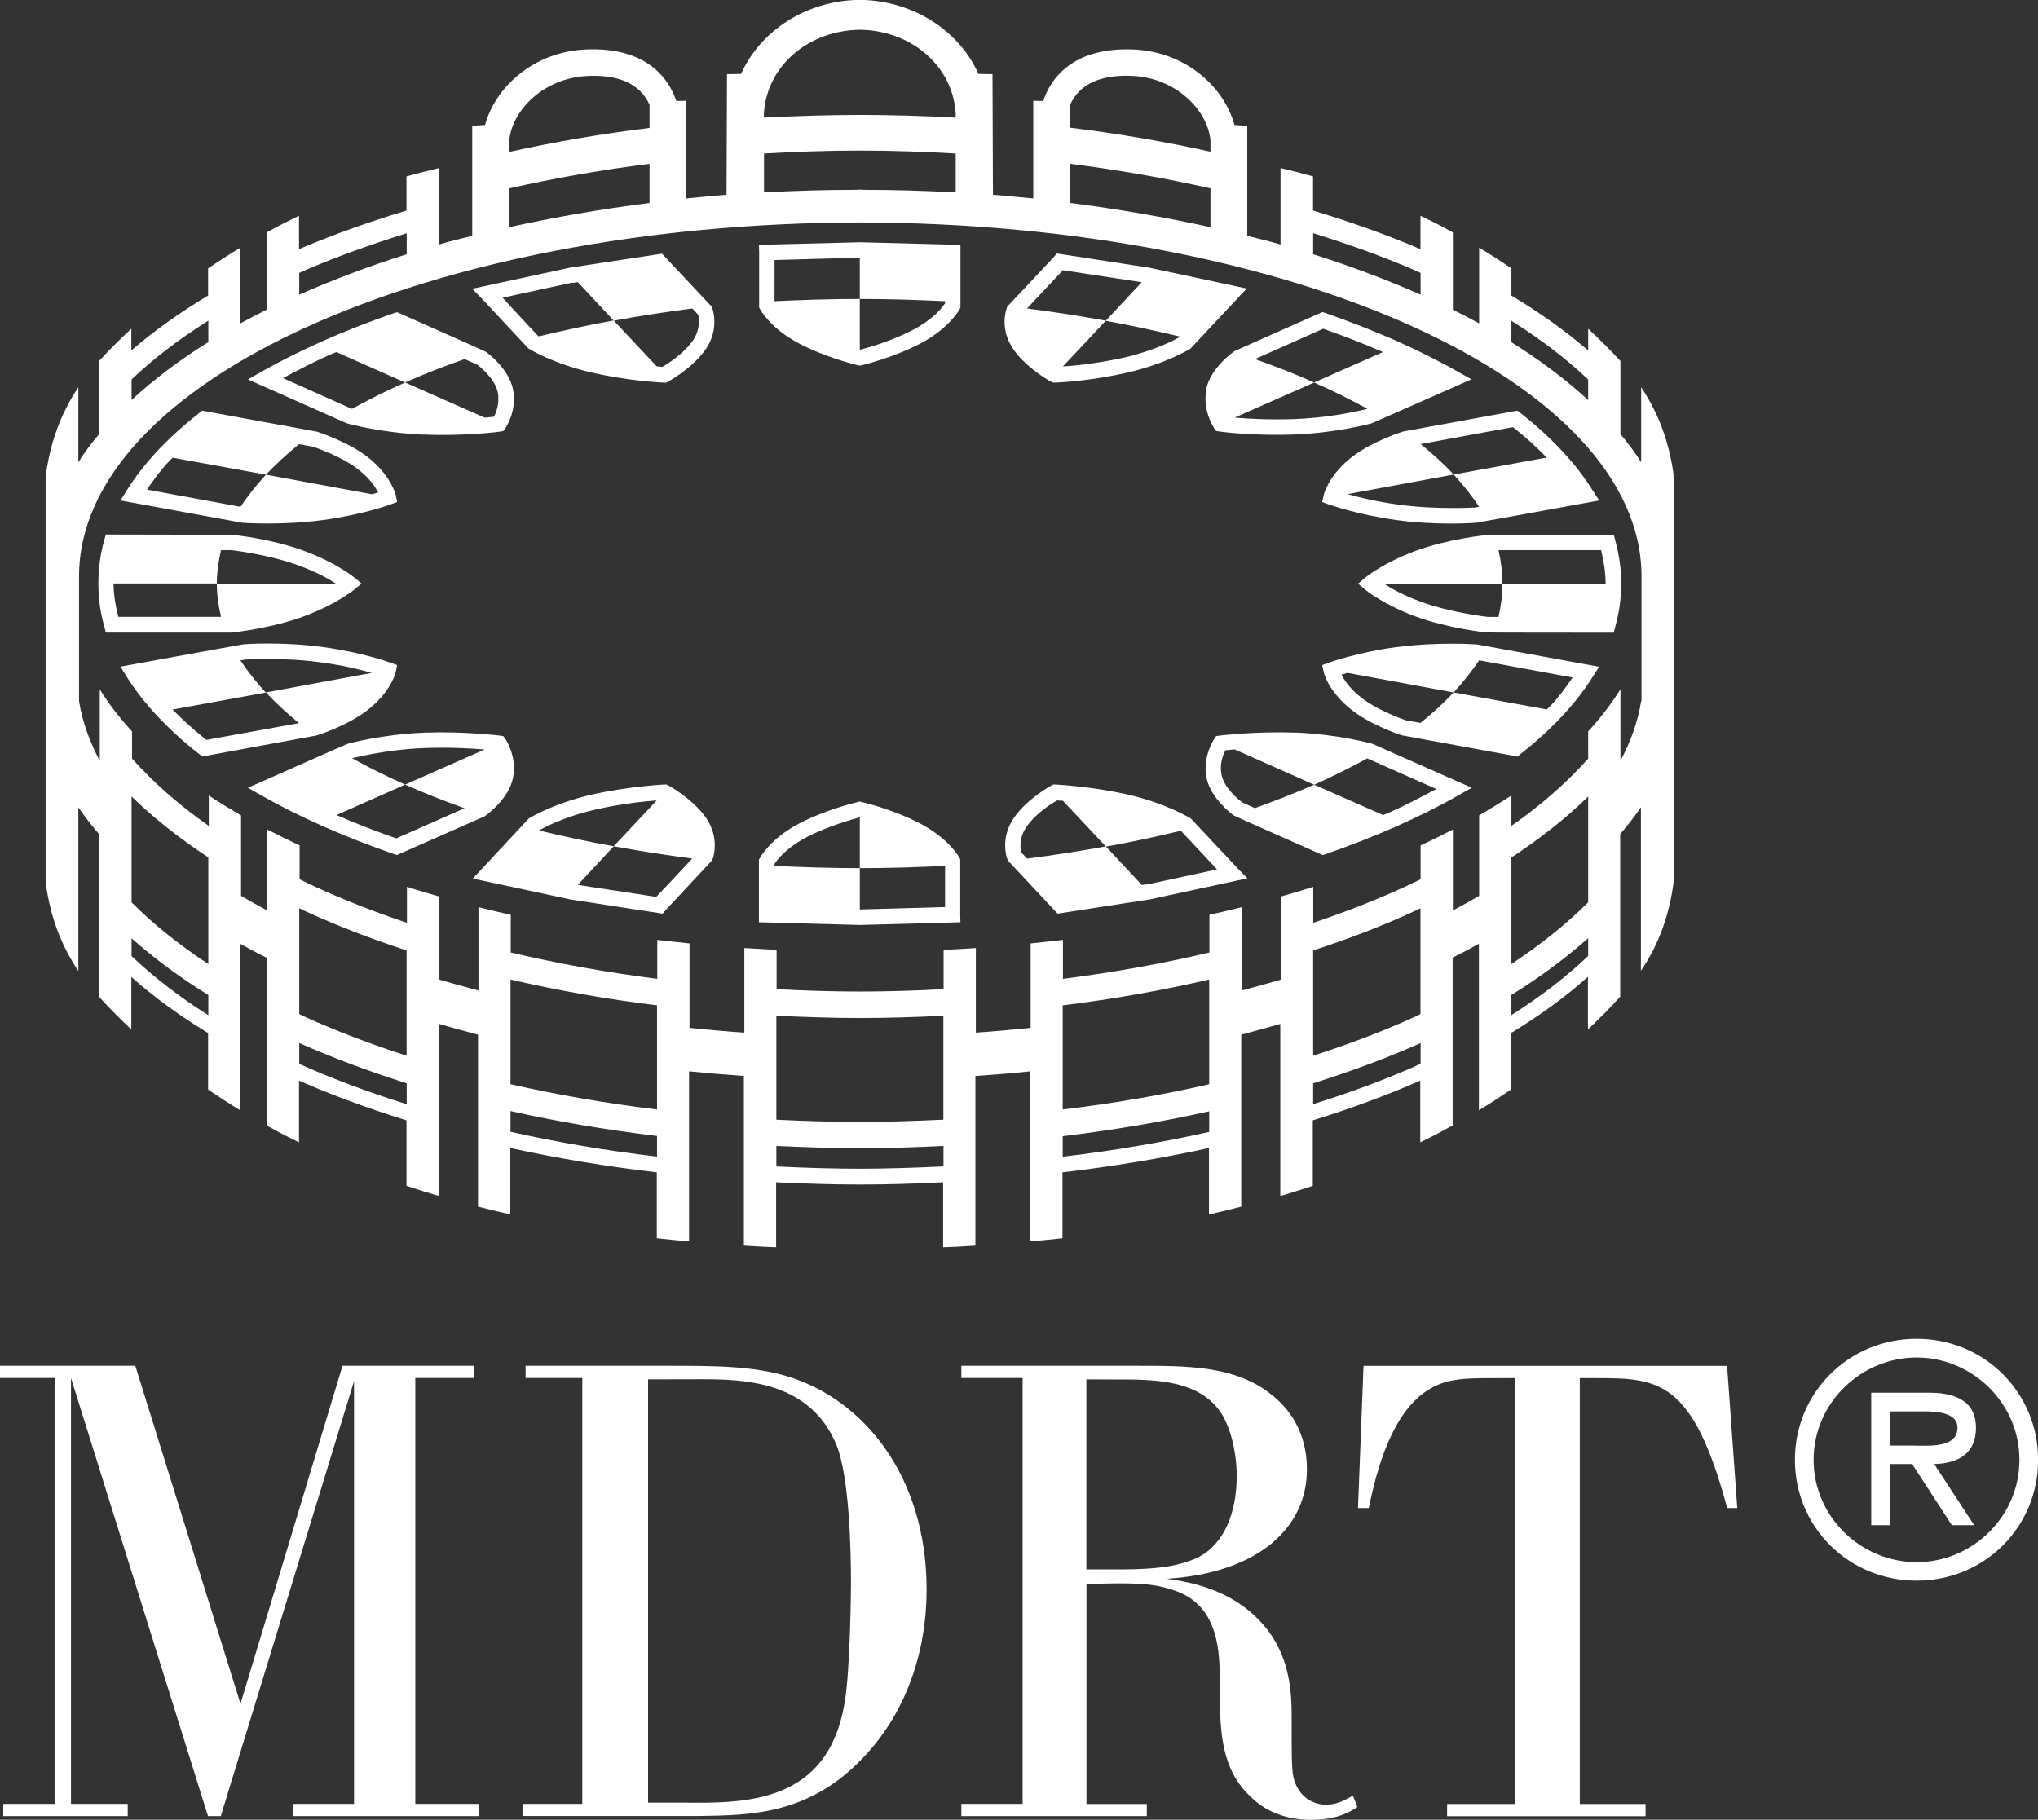 <?xml version="1.0" encoding="UTF-8"?>
<svg xmlns="http://www.w3.org/2000/svg" id="_レイヤー_2" data-name="レイヤー 2" width="180" height="160.75" viewBox="0 0 180 160.75">
  <rect x="0" y="0" width="180" height="160.75" fill="#333333" stroke="none"/>
  <defs>
    <style>
      .cls-1 {
        fill: #fff;
      }
    </style>
  </defs>
  <g id="_レイヤー_1-2" data-name="レイヤー 1">
    <g>
      <polyline class="cls-1" points="41.85 121.73 36.68 121.73 36.68 159.35 42.31 159.35 42.31 160.43 25.92 160.43 25.92 159.35 31.27 159.35 31.27 122.01 19.5 160.43 18.37 160.43 6.27 121.73 6.27 159.35 11.28 159.35 11.28 160.43 .29 160.43 .29 159.35 4.86 159.35 4.86 121.73 0 121.73 0 120.65 11.95 120.65 21.24 150.51 30.25 120.65 41.85 120.65"></polyline>
      <path class="cls-1" d="M57.24,121.85v37.39h3.2c5.52.07,12.68,0,14.15-8.78.51-2.82.57-10.15.57-10.54,0-3.26-.16-9.35-1.24-12.17-2.36-5.91-8.55-5.91-12.12-5.91M46.15,159.35h5.28v-37.62h-5.01v-1.08h12.61c4,0,7.49,0,10.6.96,6.58,2.02,12.21,8.73,12.21,18.81,0,5.46-1.79,10.82-5.52,14.76-4.84,5.17-10.07,5.17-14.58,5.24h-15.59v-1.08Z"></path>
      <path class="cls-1" d="M95.95,121.85v16.79h2.41c2.43,0,5.81,0,7.95-1.35,2.19-1.47,2.92-4.29,2.92-6.93,0-1.79-.46-4.34-1.57-5.81-2.08-2.76-6.03-2.69-9.3-2.69M101.29,159.35v1.08h-16.38v-1.08h5.41v-37.62h-5.41v-1.08h15.59c4.35,0,8.57,0,11.71,2.48,1.64,1.24,3.22,3.38,3.22,6.66,0,2.46-.95,4.73-3.09,6.53-3.27,2.71-7.79,3.03-9.3,3.15,2.81.34,5.57,1.24,7.66,3.16,2.65,2.41,3.38,5.35,3.38,8.78,0,4.23,0,5.07.22,5.81.46,1.52,1.64,2.2,2.83,2.2.95,0,1.68-.41,2.36-.8l.4,1.01c-.8.52-1.92,1.13-4.11,1.13-2.76,0-4.46-1.17-5.35-2.07-2.54-2.37-2.65-5.69-2.7-8.79v-1.24c0-2.59,0-6.82-4-8.16-1.97-.69-3.76-.69-7.77-.57v19.43h5.34Z"></path>
      <path class="cls-1" d="M152.55,133.22c-3.03-11.26-6.03-11.48-11.5-11.48h-1.52v37.62h5.81v1.08h-17.53v-1.08h5.98v-37.62h-1.46c-3.27,0-4.84,0-6.71,1.4-3.11,2.43-4.22,7.72-4.73,10.08h-.95l.49-12.56h32.11l.9,12.56"></path>
      <path class="cls-1" d="M68.41,22.97c1.1-.03,7.53-.21,7.53-.21v3.65c2.54,0,5.04.08,7.53.2v.18c-.18.29-.95,1.35-2.8,2.33-2.05,1.09-4.33,1.68-4.73,1.78v-4.49c-2.56,0-5.06.08-7.53.2M67.04,27.16l.09.15c.04.07.9,1.68,3.42,3.02,2.41,1.27,5.12,1.91,5.23,1.94l.16.03.15-.03c.13-.03,2.81-.67,5.23-1.94,2.52-1.34,3.4-2.95,3.44-3.02l.07-.15v-5.53l-8.88-.23-8.24.21-.68.02.02.67v4.86ZM133.63,37.73c1.08.86,2.08,1.76,2.98,2.69l-8.22,1.5c.88.95,1.61,1.89,2.25,2.84-.26.05-.42.08-.42.08.04-.02-3.29.21-6.69-.26-1.96-.26-3.51-.65-4.51-.93l9.38-1.73c-.88-.93-1.86-1.83-2.92-2.69,2.25-.42,6.98-1.29,8.17-1.5ZM119.12,40.6c-1.86,1.58-2.21,3.1-2.21,3.16l-.13.59.55.2c.11.03,2.47.9,6.01,1.39,3.53.49,6.89.26,7.04.24.07,0,9.87-1.79,9.87-1.79l.99-.18-.55-.85c-.75-1.21-1.66-2.4-2.76-3.56-1.06-1.14-2.3-2.27-3.67-3.34l-.24-.18-.31.05-9.78,1.79c-.2.07-3.03.96-4.81,2.48ZM57.97,79.23c-.51-.08-5.45-.83-6.94-1.06l3.18-3.41c-2.28-.41-4.48-.88-6.6-1.4.35-.2,2.14-1.19,4.93-1.83,2.32-.54,4.46-.75,5.46-.82l-3.8,4.05c2.3.42,4.62.78,6.94,1.08-.93,1.01-2.85,3.05-3.18,3.39ZM59.01,69.38l-.16-.08h-.18c-.13.02-3.14.15-6.43.9-3.34.77-5.39,2.02-5.48,2.07l-.07.05-4.93,5.29,8.59,1.84,8.17,1.26.24-.28,4.13-4.42.05-.13c.04-.08.68-1.86-.62-3.69-1.19-1.66-3.22-2.76-3.29-2.81ZM83.47,80.13c-1.1.03-7.53.21-7.53.21v-3.65c-2.56,0-5.06-.08-7.53-.2v-.18c.18-.29.95-1.35,2.78-2.33,2.07-1.08,4.35-1.66,4.75-1.78v4.49c2.54,0,5.04-.08,7.53-.2v3.64ZM84.82,75.94l-.07-.15c-.04-.07-.91-1.68-3.44-3.02-2.41-1.27-5.1-1.91-5.23-1.92l-.15-.05-.16.05c-.11.02-2.81.65-5.23,1.92-2.52,1.34-3.38,2.95-3.42,3.02l-.09.15v5.53l8.9.24,8.9-.24-.02-.67v-4.86ZM29.13,31.34c.18-.08.4-.16.58-.24l6.07,2.69c1.68-.75,3.44-1.44,5.25-2.07.64.28,1.08.47,1.11.49.15.1,1.57,1.19,1.83,2.46.04.2.05.39.05.57,0,.7-.24,1.27-.38,1.57-.2.03-.48.05-.84.08l-7.02-3.1c-1.68.73-3.22,1.52-4.68,2.32h-.04s-3.95-1.76-6.07-2.71c1.33-.7,2.67-1.4,4.13-2.06ZM37.45,38.39c3.69.15,6.58-.24,6.71-.26l.29-.05.18-.24c.04-.07,1.06-1.55.68-3.44-.37-1.86-2.32-3.28-2.41-3.33-.11-.07-7.6-3.39-7.6-3.39l-.24-.1-.26.08c-2.17.75-4.26,1.57-6.21,2.43-1.97.88-3.82,1.79-5.52,2.76l-1.17.67,8.72,3.87c.22.07,3.14.86,6.84,1.01ZM18.24,65.37c-1.1-.86-2.1-1.78-3-2.69l8.24-1.5c-.88-.95-1.61-1.89-2.25-2.84.26-.05.42-.07.42-.07-.04,0,3.29-.23,6.69.24,1.96.26,3.51.65,4.5.93l-9.36,1.73c.88.93,1.86,1.83,2.92,2.71-2.25.41-7,1.27-8.17,1.48ZM32.75,62.5c1.86-1.58,2.19-3.1,2.21-3.16l.11-.59-.55-.2c-.09-.03-2.45-.9-5.99-1.39-3.55-.49-6.91-.26-7.05-.24-.07,0-9.85,1.79-9.85,1.79l-.99.18.53.86c.75,1.19,1.68,2.4,2.76,3.54,1.08,1.14,2.3,2.27,3.69,3.34l.24.2,10.09-1.86c.2-.05,3.02-.96,4.81-2.48ZM12.98,43.25c.58-.85,1.19-1.7,1.96-2.51.09-.1.22-.21.31-.31l8.24,1.5c.88-.93,1.86-1.83,2.92-2.69.77.13,1.28.23,1.28.23,0,.02,2.63.86,4.19,2.19.86.72,1.28,1.39,1.52,1.84-.16.05-.35.1-.55.16l-9.36-1.73c-.88.95-1.61,1.89-2.25,2.84-1.32-.24-6.12-1.13-8.26-1.52ZM28.53,45.94c3.55-.49,5.9-1.35,5.99-1.39l.55-.2-.11-.59s-.35-1.58-2.21-3.16c-1.79-1.52-4.61-2.41-4.73-2.46-.07-.02-9.87-1.81-9.87-1.81l-.29-.05-.24.18c-1.37,1.08-2.61,2.2-3.69,3.34-1.08,1.16-2.01,2.35-2.76,3.56l-.53.85,10.76,1.97c.22.02,3.58.24,7.13-.24ZM35,74.06c-1.83-.64-3.6-1.32-5.28-2.06l6.07-2.69c-1.68-.73-3.22-1.52-4.68-2.32.04-.02.07-.03.07-.03-.07.03,2.8-.75,6.32-.88,2.23-.08,4.15.03,5.3.13l-7.02,3.1c1.68.75,3.44,1.44,5.25,2.09-1.92.85-5.67,2.5-6.03,2.66ZM45.31,68.71c.38-1.89-.64-3.38-.68-3.44l-.18-.24-.29-.05c-.13,0-3.02-.39-6.71-.26-3.69.15-6.62.95-6.73.98s-7.58,3.34-7.58,3.34l-1.24.55,1.17.67c1.7.96,3.56,1.89,5.52,2.76,1.96.86,4.04,1.68,6.21,2.43l.26.08,7.73-3.41c.2-.13,2.16-1.55,2.52-3.41ZM122.74,71.76c-.2.08-.4.16-.58.24l-6.09-2.68c-1.66.73-3.44,1.42-5.23,2.07-.66-.29-1.1-.49-1.13-.51-.13-.1-1.57-1.17-1.83-2.46-.04-.2-.05-.39-.05-.57,0-.7.24-1.26.4-1.57.18-.02.48-.05.82-.08l7.02,3.12c1.68-.75,3.23-1.53,4.7-2.33l.02.02s3.95,1.75,6.07,2.69c-1.32.7-2.65,1.4-4.11,2.06ZM114.41,64.72c-3.67-.13-6.58.26-6.69.26l-.31.05-.16.24c-.04.07-1.06,1.55-.69,3.44.38,1.86,2.34,3.28,2.41,3.33.13.08,7.62,3.39,7.62,3.39l.24.1.26-.08c2.16-.75,4.26-1.57,6.21-2.43,1.96-.88,3.82-1.79,5.5-2.76l1.19-.67-8.74-3.87c-.22-.07-3.13-.86-6.84-1.01ZM138.9,59.85c-.6.85-1.19,1.7-1.96,2.51-.09.1-.22.21-.33.31l-8.22-1.5c-.88.93-1.86,1.83-2.92,2.69-.79-.13-1.3-.23-1.3-.23,0,0-2.61-.86-4.17-2.19-.86-.72-1.28-1.39-1.52-1.84.15-.05.33-.1.53-.16l9.38,1.73c.88-.95,1.61-1.89,2.25-2.84,1.32.24,6.1,1.13,8.26,1.52ZM123.34,57.16c-3.55.49-5.9,1.35-6.01,1.39l-.55.2.13.59c0,.07.35,1.58,2.21,3.16,1.77,1.52,4.61,2.43,4.72,2.46.09.02,9.87,1.81,9.87,1.81l.31.07.24-.2c1.37-1.08,2.61-2.2,3.67-3.34,1.1-1.16,2.01-2.35,2.76-3.54l.55-.86-10.78-1.97c-.22-.02-3.58-.24-7.11.24ZM116.87,29.04c1.83.64,3.58,1.32,5.28,2.06l-6.09,2.69c1.68.73,3.23,1.52,4.7,2.32-.04.02-.07.03-.07.03.07-.03-2.8.75-6.34.88-2.21.08-4.15-.03-5.3-.13l7.02-3.1c-1.66-.75-3.44-1.44-5.23-2.07,1.92-.86,5.67-2.51,6.03-2.68ZM106.55,34.39c-.37,1.89.66,3.38.69,3.44l.16.24.31.05c.11.02,3.02.41,6.69.26,3.71-.15,6.62-.95,6.74-.98.09-.03,7.58-3.34,7.58-3.34l1.24-.55-1.19-.67c-1.68-.96-3.55-1.88-5.5-2.76-1.97-.86-4.06-1.68-6.21-2.43l-.26-.08-.24.1-7.49,3.33c-.2.11-2.16,1.53-2.54,3.39ZM144.95,61.93c-.29,1.81-.91,3.56-1.83,5.27v-6.31c-.79,1.27-1.74,2.51-2.85,3.72v2.4c-1.86,2.1-4.13,4.09-6.78,5.95v-2.69c-.9.6-1.86,1.17-2.85,1.76v7.11c-.75.44-1.52.86-2.32,1.29v-7.15c-.91.47-1.86.95-2.85,1.4v2.99c-.48.24-.97.47-1.46.7-2.52,1.16-5.21,2.2-8.02,3.15v-3.18c-.95.31-1.9.59-2.87.86v7.34c-1.13.33-2.28.65-3.45.96v-7.36c-.93.23-1.9.46-2.85.67v3.33c-4.13.98-8.46,1.76-12.94,2.33v-3.44c-.93.11-1.9.21-2.85.31v7.46c-1.59.16-3.22.31-4.84.42v-7.47c-.95.07-1.9.11-2.85.16v3.47c-2.45.13-4.9.21-7.38.21s-4.93-.08-7.37-.21v-3.47c-.95-.05-1.9-.1-2.85-.16v7.47c-1.63-.11-3.25-.26-4.84-.42v-7.46c-.95-.1-1.92-.2-2.85-.31v3.44c-4.48-.57-8.79-1.35-12.94-2.33v-3.33c-.95-.21-1.92-.44-2.85-.67v7.36c-1.17-.31-2.32-.64-3.45-.96v-7.34c-.97-.28-1.92-.55-2.87-.86v3.18c-2.81-.95-5.5-1.99-8.02-3.15-.49-.23-.99-.46-1.46-.7v-2.99c-.99-.46-1.94-.93-2.85-1.4v7.15c-.8-.42-1.57-.85-2.32-1.29v-7.11c-.99-.59-1.96-1.16-2.85-1.76v2.69c-2.65-1.86-4.9-3.85-6.78-5.95v-2.4c-1.11-1.21-2.07-2.45-2.85-3.72v6.31c-.91-1.71-1.54-3.46-1.83-5.27v-11.01c0-17.21,30.83-31.21,69.01-31.27,38.16.07,68.99,14.06,68.99,31.27v11.01ZM140.27,79.71c-1.92,1.91-4.19,3.74-6.78,5.45v-9.41c2.56-1.68,4.82-3.47,6.78-5.38v9.35ZM140.27,84.45c-1.94,1.84-4.2,3.59-6.78,5.22v-1.78c2.54-1.57,4.79-3.25,6.78-5.01v1.57ZM125.46,89.58c-.2.1-.38.2-.6.29-2.78,1.26-5.76,2.38-8.88,3.39v-9.3c3.16-1.03,6.18-2.19,8.99-3.49.16-.08.33-.16.49-.24v9.35ZM125.46,93.98c-.15.05-.27.11-.4.18-2.85,1.26-5.88,2.38-9.08,3.38v-1.84c3.33-1.06,6.52-2.23,9.49-3.56v1.84ZM106.8,95.78c-4.15.95-8.46,1.7-12.94,2.23v-9.2c4.48-.55,8.79-1.32,12.94-2.28v9.25ZM106.8,99.99c-4.15.93-8.46,1.66-12.94,2.19v-1.81c4.46-.54,8.79-1.27,12.94-2.2v1.83ZM83.32,98.91c-2.45.11-4.9.2-7.37.2s-4.93-.08-7.38-.2v-9.18c2.43.11,4.88.2,7.37.2s4.93-.08,7.38-.2v9.18ZM83.32,103.04c-2.45.11-4.9.2-7.37.2s-4.93-.08-7.38-.2v-1.81c2.43.11,4.88.2,7.37.2h.02c2.49,0,4.93-.08,7.37-.2v1.81ZM58.03,98.01c-4.48-.54-8.79-1.29-12.94-2.23v-9.25c4.15.96,8.46,1.73,12.94,2.28v9.2ZM58.03,102.17c-4.48-.52-8.79-1.26-12.94-2.19v-1.83c4.15.93,8.48,1.66,12.94,2.2v1.81ZM35.91,93.26c-3.13-1.01-6.1-2.14-8.88-3.39-.22-.1-.4-.2-.6-.29v-9.35c.16.08.33.16.49.24,2.81,1.29,5.83,2.46,8.99,3.49v9.3ZM35.91,97.54c-3.2-1-6.23-2.12-9.08-3.38-.13-.07-.26-.13-.4-.18v-1.84c2.98,1.32,6.16,2.5,9.49,3.56v1.84ZM18.4,85.16c-2.6-1.71-4.86-3.52-6.78-5.45v-9.35c1.96,1.91,4.22,3.7,6.78,5.38v9.41ZM18.4,89.68c-2.58-1.63-4.84-3.38-6.78-5.22v-1.57c1.99,1.76,4.24,3.44,6.78,5.01v1.78ZM11.62,33.52c1.92-1.83,4.19-3.56,6.78-5.19v1.89c-2.6,1.62-4.84,3.33-6.78,5.11v-1.81ZM26.43,24.11c.24-.1.44-.2.68-.31,2.76-1.17,5.72-2.23,8.81-3.2v1.86c-3.34,1.06-6.51,2.25-9.49,3.57v-1.92ZM44.98,16.64c3.97-.9,8.13-1.63,12.39-2.17v3.46c-4.26.54-8.41,1.26-12.39,2.14v-3.43ZM44.98,12.4c.24-2.63,3-5.51,6.91-5.69,2.07-.1,3.62.34,4.62,1.31.4.39.68.83.86,1.24v2.04c-4.26.52-8.41,1.24-12.39,2.12v-1.01ZM67.47,13.56c2.8-.16,5.63-.26,8.48-.26s5.67.1,8.46.26v3.44c-2.7-.15-5.45-.23-8.22-.23v-.02h-.49v.02c-2.78,0-5.52.08-8.22.23v-3.44ZM67.47,9.97c.31-4.27,4.04-7.29,8.48-7.34,4.42.05,8.15,3.07,8.46,7.34v.42c-2.8-.15-5.65-.24-8.46-.24s-5.68.1-8.48.24v-.42ZM94.52,14.47c4.26.54,8.43,1.27,12.39,2.17v3.43c-3.98-.88-8.13-1.6-12.39-2.14v-3.46ZM94.52,9.25c.18-.41.46-.85.86-1.24,1.01-.96,2.56-1.4,4.62-1.31,3.91.18,6.67,3.07,6.91,5.69v1.01c-3.98-.88-8.13-1.6-12.39-2.12v-2.04ZM115.98,20.6c3.09.96,6.05,2.02,8.81,3.2.24.11.44.21.68.31v1.92c-2.98-1.32-6.14-2.51-9.49-3.57v-1.86ZM133.49,28.34c2.6,1.63,4.86,3.36,6.78,5.19v1.81c-1.94-1.78-4.19-3.49-6.78-5.11v-1.89ZM147.82,41.96c-.37-2.69-1.21-5.27-2.87-7.75v6.62c-.53-.85-1.15-1.66-1.83-2.48v-6.46c-.9-.98-1.85-1.92-2.85-2.85v1.92c-1.97-1.7-4.24-3.33-6.78-4.85v-2.4c-.91-.62-1.86-1.24-2.85-1.83v6.69c-.75-.41-1.52-.82-2.32-1.21v-6.82c-.11-.08-.24-.15-.37-.21-.8-.46-1.64-.86-2.49-1.27v2.95c-2.96-1.27-6.14-2.4-9.49-3.41v-3.02c-.95-.26-1.9-.51-2.87-.73v6.75c-.95-.28-1.94-.52-2.94-.77v-9.72l-1.13-.07c-.9-3.31-4.24-6.46-8.92-6.67-2.72-.11-4.86.54-6.34,1.94-.88.85-1.35,1.79-1.63,2.61l-.88-.02v8.63c-1.19-.11-2.38-.23-3.56-.33l-.04-10.65-1.24-.02c-1.68-3.77-5.67-6.43-10.33-6.54v-.02h-.31v.02c-4.66.11-8.64,2.77-10.33,6.54l-1.24.02-.04,10.65c-1.19.1-2.38.21-3.56.33v-8.63l-.88.02c-.27-.82-.75-1.76-1.63-2.61-1.48-1.4-3.62-2.06-6.34-1.94-4.68.21-8.02,3.36-8.92,6.67l-1.13.07v9.72c-.99.24-1.99.49-2.94.77v-6.75c-.97.23-1.92.47-2.87.73v3.02c-3.34,1.01-6.52,2.14-9.49,3.41v-2.95c-.84.41-1.68.82-2.49,1.27-.13.07-.26.13-.37.21v6.82c-.8.39-1.57.8-2.32,1.21v-6.69c-.99.59-1.94,1.21-2.85,1.83v2.4c-2.54,1.52-4.81,3.15-6.78,4.85v-1.92c-1.01.93-1.96,1.88-2.85,2.85v6.46c-.68.82-1.3,1.63-1.83,2.48v-6.62c-1.66,2.48-2.5,5.06-2.87,7.75,0,.08-.02.16-.02.24v35.63c0,.08,0,.16.02.24.37,2.68,1.21,5.24,2.87,7.7v-14.45c.55.8,1.15,1.58,1.83,2.37v14.37c.9.98,1.85,1.94,2.85,2.89v-4.65c1.97,1.76,4.24,3.41,6.78,4.96v4.99c.91.62,1.86,1.24,2.85,1.84v-14.71c.75.42,1.52.83,2.32,1.22v14.81c.11.08.24.15.37.21.8.46,1.64.88,2.49,1.29v-5.45c2.96,1.31,6.14,2.46,9.49,3.51v5.78c.95.31,1.9.62,2.87.9v-15.2c1.13.33,2.28.64,3.45.95v15.19c.95.24,1.9.47,2.85.69v-5.87c4.15.91,8.48,1.63,12.94,2.15v5.82c.93.11,1.9.2,2.85.28v-15.02c1.61.16,3.22.29,4.84.41v14.98c.95.07,1.9.11,2.85.15v-5.74c2.43.11,4.88.2,7.35.2h.05c2.47,0,4.92-.08,7.35-.2v5.74c.95-.03,1.9-.08,2.85-.15v-14.98c1.63-.11,3.23-.24,4.84-.41v15.02c.95-.08,1.92-.18,2.85-.28v-5.82c4.46-.52,8.79-1.24,12.94-2.15v5.87c.95-.21,1.9-.44,2.85-.69v-15.19c1.17-.31,2.32-.62,3.45-.95v15.2c.97-.28,1.92-.59,2.87-.9v-5.78c3.34-1.04,6.52-2.2,9.49-3.51v5.45c.84-.41,1.68-.83,2.49-1.29.13-.07.26-.13.37-.2v-14.83c.8-.39,1.57-.8,2.32-1.22v14.71c.99-.6,1.94-1.22,2.85-1.84v-4.99c2.54-1.55,4.81-3.2,6.78-4.96v4.65c1.01-.95,1.96-1.91,2.85-2.89v-14.37c.68-.78,1.28-1.57,1.83-2.37v14.45c1.66-2.46,2.5-5.02,2.87-7.7.02-.08.02-.16.02-.24v-35.63c0-.08-.02-.16-.02-.24ZM132.7,51.55c0,1-.13,1.97-.35,2.95h-.93s-3.25-.36-5.94-1.35c-1.55-.57-2.61-1.17-3.27-1.6h10.49c0-1-.13-1.97-.35-2.95h9.06c.24.98.4,1.96.4,2.95h-9.12ZM142.53,47.23h-.53l-10.58.02c-.22.02-3.55.36-6.41,1.42-2.89,1.08-4.39,2.32-4.44,2.37l-.62.52.62.52c.05.05,1.55,1.29,4.44,2.37,2.87,1.06,6.2,1.42,6.34,1.42.07.02,10.65.02,10.65.02h.53l.13-.51c.35-1.26.53-2.54.53-3.82s-.18-2.56-.53-3.82l-.13-.51ZM50.59,24.99s.16-.03.44-.07l3.18,3.41c2.3-.42,4.62-.78,6.94-1.08.27.29.48.51.51.55.04.11.07.29.07.6,0,.46-.11,1.08-.55,1.71-.88,1.22-2.28,2.07-2.67,2.3-.09-.02-.27-.02-.51-.05l-3.8-4.05c-2.28.41-4.48.9-6.6,1.4-.02,0-.05-.03-.07-.03-.11-.11-2.14-2.28-3.14-3.38,1.63-.36,6.2-1.34,6.2-1.34ZM46.68,30.78l.07.05c.09.05,2.16,1.31,5.48,2.07,3.29.77,6.31.9,6.43.9h.18l.16-.08c.07-.05,2.1-1.14,3.29-2.81,1.3-1.83.64-3.61.62-3.69l-.05-.13-4.39-4.68-.33.05-7.82,1.19-8.61,1.86.84.86,4.11,4.4ZM101.29,78.11s-.16.03-.44.07l-3.18-3.41c-2.3.42-4.62.78-6.96,1.08-.27-.29-.46-.51-.51-.55-.04-.1-.07-.29-.07-.6,0-.46.11-1.08.57-1.71.86-1.22,2.28-2.07,2.67-2.28.09,0,.27.02.51.03l3.8,4.05c2.28-.41,4.48-.88,6.6-1.4.02.02.05.03.05.03.11.11,2.14,2.28,3.16,3.38-1.64.36-6.2,1.34-6.2,1.34ZM105.18,72.32l-.07-.05c-.09-.05-2.14-1.31-5.46-2.07-3.29-.75-6.31-.88-6.43-.9h-.18l-.16.08c-.09.05-2.1,1.14-3.29,2.81-1.3,1.83-.66,3.61-.62,3.69l.04.13,4.4,4.7,8.15-1.26,8.61-1.86-.84-.86-4.13-4.4ZM93.88,23.87c.53.08,5.46.83,6.96,1.06l-3.18,3.41c2.28.41,4.48.9,6.6,1.4-.35.2-2.14,1.19-4.93,1.84-2.32.52-4.48.73-5.46.8l3.8-4.05c-2.3-.42-4.62-.78-6.96-1.08.95-1.01,2.85-3.05,3.18-3.39ZM92.86,33.72l.16.08h.18c.13,0,3.14-.13,6.43-.9,3.33-.77,5.37-2.02,5.46-2.07l.07-.05,4.95-5.29-8.59-1.84-8.19-1.26-.22.28-4.15,4.42-.04.13c-.04.08-.68,1.86.62,3.69,1.19,1.66,3.2,2.76,3.29,2.81ZM10.45,54.5c-.24-.98-.42-1.96-.42-2.94v-.02h9.12c0,1,.15,1.99.37,2.95h-9.06ZM19.52,48.6h.93s3.23.36,5.92,1.35c1.57.57,2.63,1.17,3.29,1.6h-10.51c0-1,.15-1.97.37-2.95ZM26.85,54.44c2.91-1.08,4.39-2.32,4.46-2.37l.62-.52-.62-.52c-.07-.05-1.55-1.29-4.46-2.37-2.85-1.06-6.2-1.4-6.32-1.42-.07,0-10.67-.02-10.67-.02h-.51l-.15.51c-.35,1.26-.51,2.54-.51,3.82s.16,2.56.53,3.82l.13.51h11.11c.2-.02,3.55-.38,6.4-1.44Z"></path>
      <path class="cls-1" d="M168.89,127.7c1.44,0,4,.26,4-1.6,0-1.21-1.59-1.42-2.85-1.42h-3.13v3.02M174.35,134.73h-1.96l-3.51-5.4h-1.97v5.4h-1.64v-11.7h5.1c2.1,0,4.15.59,4.15,3.1,0,2.3-1.61,3.15-3.69,3.2l3.53,5.4ZM178.36,128.96c0-5.04-4.19-9.04-9.08-9.04s-9.1,4-9.1,9.04,4.2,9.04,9.1,9.04,9.08-4,9.08-9.04ZM158.53,128.96c0-5.94,4.75-10.69,10.75-10.69s10.73,4.75,10.73,10.69-4.73,10.67-10.73,10.67-10.75-4.73-10.75-10.67Z"></path>
    </g>
  </g>
</svg>
